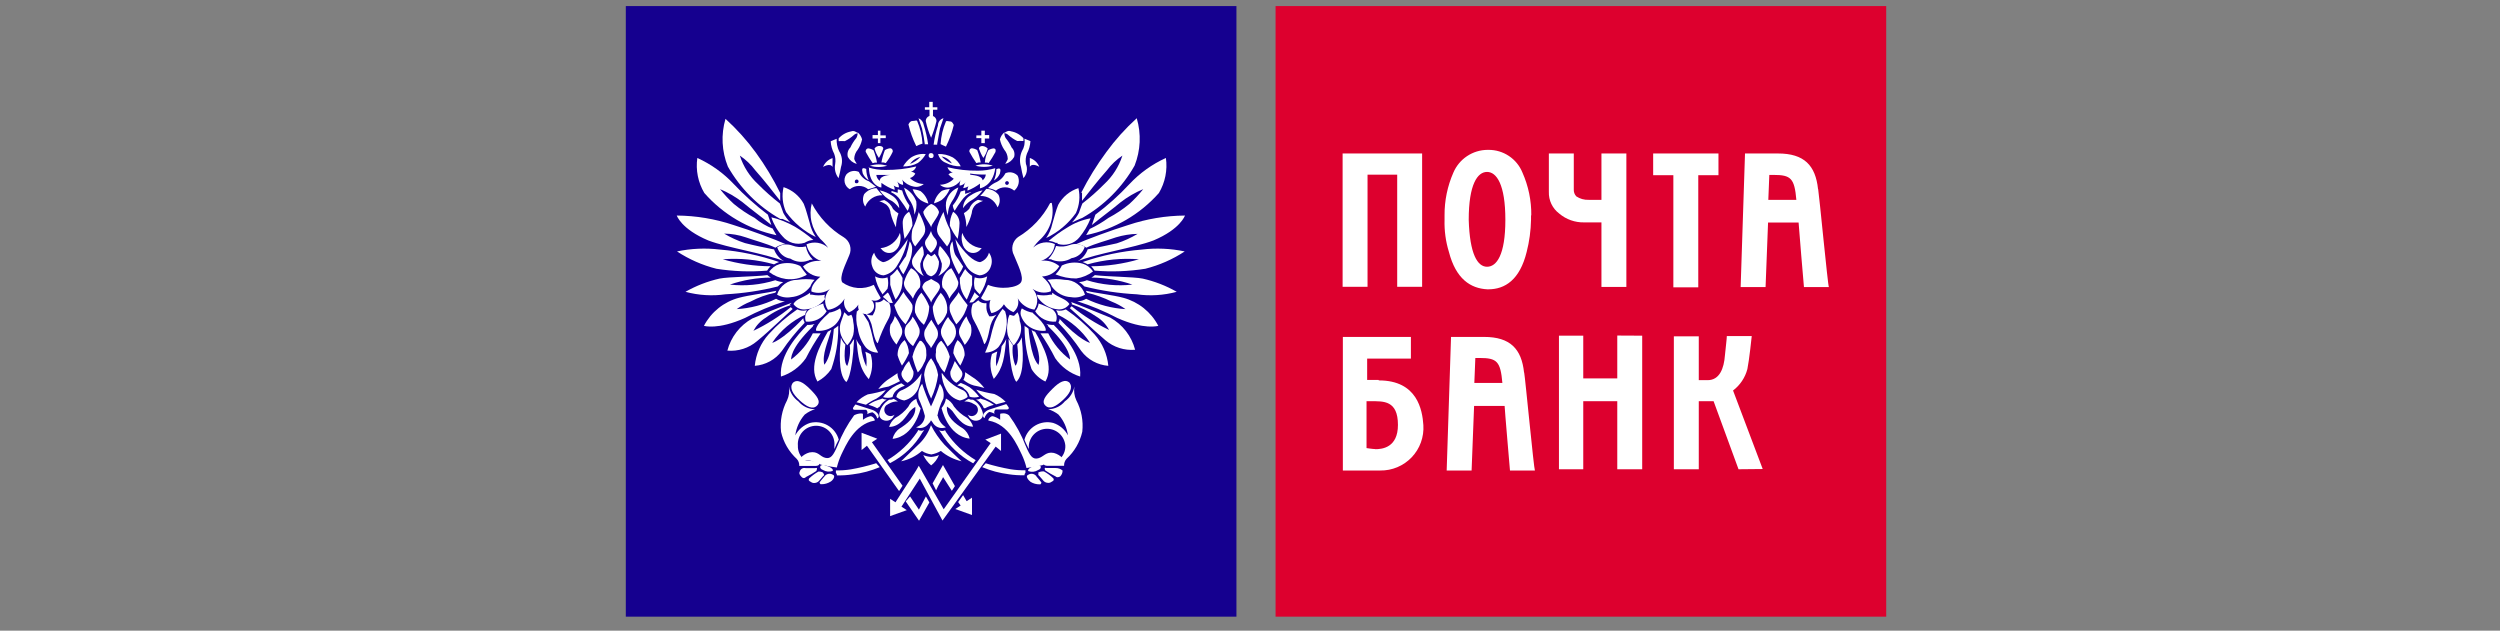 <?xml version="1.0" encoding="UTF-8"?> <svg xmlns="http://www.w3.org/2000/svg" width="329" height="83" viewBox="0 0 329 83" fill="none"><rect x="0" y="0" width="329" height="83" fill="#808080" stroke="none"/> <g clip-path="url(#clip0)"> <path d="M82.356 0.797H162.715V81.157H82.356V0.797Z" fill="#15008F"></path> <path d="M167.865 0.797H248.225V81.157H167.865V0.797Z" fill="#DD002E"></path> <path d="M106.824 26.758C107.796 28.611 109.26 30.16 111.055 31.235C111.439 31.476 111.722 31.849 111.852 32.283C111.981 32.718 111.949 33.184 111.76 33.597C111.301 34.761 110.399 36.45 110.842 37.156C111.438 37.584 112.139 37.841 112.871 37.899C113.602 37.956 114.335 37.813 114.991 37.483C115.264 38.08 115.571 38.66 115.909 39.222C115.757 39.394 115.553 39.511 115.328 39.555C115.102 39.599 114.869 39.569 114.663 39.468C114.872 39.651 115.002 39.908 115.024 40.186C115.046 40.463 114.959 40.737 114.782 40.951C114.604 41.165 114.35 41.301 114.073 41.331C113.797 41.36 113.52 41.28 113.302 41.108C113.148 40.99 113.035 40.827 112.976 40.643C112.917 40.458 112.917 40.26 112.974 40.075C112.675 40.54 112.24 40.901 111.727 41.108C111.454 40.902 111.251 40.616 111.148 40.29C111.045 39.963 111.047 39.613 111.153 39.288C110.926 39.688 110.61 40.031 110.229 40.29C109.848 40.549 109.412 40.717 108.956 40.78C108.676 40.364 108.548 39.866 108.593 39.367C108.638 38.868 108.853 38.4 109.202 38.041C108.861 38.296 108.46 38.459 108.039 38.517C107.617 38.574 107.188 38.523 106.791 38.369C106.791 38.369 106.545 37.582 107.955 36.417C107.492 36.401 107.039 36.268 106.641 36.03C106.242 35.792 105.91 35.457 105.676 35.056C106.008 34.78 106.393 34.574 106.808 34.453C107.223 34.332 107.658 34.297 108.087 34.351C107.592 34.196 107.15 33.91 106.806 33.523C106.462 33.136 106.23 32.662 106.135 32.154C106.603 31.942 107.123 31.873 107.631 31.955C108.138 32.036 108.61 32.265 108.988 32.613C108.689 32.187 108.342 31.796 107.955 31.448C107.394 30.814 106.999 30.051 106.804 29.227C106.61 28.403 106.622 27.543 106.84 26.725L106.824 26.758ZM113.269 45.552C113.016 45.289 112.821 44.976 112.695 44.634C112.941 46.913 113.023 48.406 114.335 49.898C114.819 48.873 114.907 47.705 114.581 46.618C114.354 46.492 114.118 46.383 113.876 46.29C114.043 46.927 114.088 47.589 114.007 48.242C113.636 47.398 113.399 46.502 113.302 45.585L113.269 45.552ZM111.235 45.339C110.983 45.076 110.787 44.763 110.661 44.421C110.53 45.782 110.202 49.226 111.367 50.276C111.367 50.276 112.154 49.702 112.4 44.634C112.154 44.88 112.072 45.208 111.826 45.421C111.943 46.347 111.831 47.288 111.498 48.16C111.498 48.16 110.924 47.865 111.252 45.339H111.235ZM108.48 47.996C109.513 46.831 109.727 43.306 109.727 43.306L110.186 42.977L110.317 42.846V43.174C110.315 45.012 110.005 46.836 109.398 48.57C108.931 49.254 108.307 49.816 107.578 50.21C106.414 48.258 107.824 45.602 108.939 43.65L109.398 43.404C108.939 45.044 108.152 46.684 108.48 48.012V47.996ZM105.741 41.911C105.724 42.076 105.771 42.24 105.872 42.371V42.502C104.774 43.644 103.775 44.879 102.888 46.192C102.468 46.752 101.933 47.215 101.319 47.552C100.705 47.888 100.027 48.09 99.329 48.144C99.477 46.601 100.115 45.147 101.149 43.994C102.277 42.76 103.543 41.66 104.921 40.714C105.285 40.883 105.694 40.929 106.086 40.846H106.217C106.064 40.998 105.976 41.203 105.971 41.419C104.222 42.222 102.725 43.487 101.641 45.077C101.428 45.241 103.002 44.782 105.659 41.928L105.741 41.911ZM103.921 40.108L104.052 39.976L104.183 39.845C103.265 40.173 100.034 41.485 99.001 41.911C98.197 42.358 97.491 42.964 96.927 43.691C96.364 44.418 95.953 45.252 95.721 46.143C96.421 46.203 97.127 46.123 97.797 45.91C98.467 45.696 99.088 45.351 99.624 44.896C101.444 43.404 103.527 41.337 104.314 40.665L104.069 40.419C102.558 41.649 100.906 42.695 99.148 43.535C99.533 42.822 100.099 42.222 100.789 41.797C101.778 41.063 102.888 40.508 104.069 40.157L103.921 40.108ZM102.035 38.517L102.166 38.271C101.133 38.517 98.476 38.845 97.246 39.189C96.264 39.451 95.347 39.914 94.554 40.55C93.761 41.185 93.108 41.978 92.638 42.879C92.638 42.879 94.458 43.453 98.033 41.846C99.719 40.959 101.481 40.224 103.298 39.648C102.887 39.648 102.484 39.535 102.133 39.32C100.512 40.11 98.751 40.573 96.951 40.681C97.509 40.279 98.115 39.949 98.755 39.697C99.787 39.15 100.891 38.752 102.035 38.517ZM102.035 36.877C102.363 37.017 102.712 37.1 103.068 37.123C102.804 37.276 102.566 37.47 102.363 37.697C100.106 38.264 97.799 38.61 95.475 38.73C93.716 38.978 91.925 38.867 90.21 38.402C91.608 37.604 93.117 37.018 94.688 36.663C95.934 36.417 99.378 36.417 100.985 36.204C101.128 36.327 101.282 36.437 101.444 36.532C99.608 36.544 97.786 36.854 96.049 37.451C98.062 37.68 100.102 37.485 102.035 36.877ZM101.822 34.81C102.049 34.684 102.284 34.575 102.527 34.482C100.009 33.612 97.392 33.061 94.737 32.842C92.856 32.614 90.95 32.697 89.095 33.088C90.684 34.132 92.435 34.902 94.278 35.368C96.485 35.719 98.726 35.801 100.952 35.614C101.08 35.403 101.234 35.21 101.412 35.04C99.28 35.028 97.16 34.718 95.114 34.121C97.376 33.946 99.652 34.168 101.838 34.778L101.822 34.81ZM101.838 32.744C102.069 33.443 102.555 34.028 103.199 34.384C100.674 33.351 95.852 32.645 93.212 31.645C89.653 30.153 89.062 28.365 89.062 28.365C91.6 28.385 94.118 28.805 96.525 29.611C98.804 30.317 102.166 31.563 103.412 32.137C102.921 32.138 102.443 32.3 102.051 32.596C100.805 32.022 99.394 31.678 98.148 31.235C97.229 30.922 96.266 30.755 95.294 30.743C96.157 31.261 97.076 31.679 98.033 31.989C99.312 32.318 100.559 32.563 101.854 32.826L101.838 32.744ZM101.723 30.169C101.854 30.415 102.051 30.743 102.182 30.956C98.501 30.174 95.17 28.225 92.687 25.397C91.865 24.01 91.541 22.384 91.769 20.788C93.581 21.61 95.213 22.78 96.574 24.232C97.951 25.694 99.449 27.038 101.051 28.25L101.51 29.611C100.264 28.578 98.656 27.414 97.738 26.627C96.824 25.918 95.82 25.334 94.753 24.888C95.306 25.587 95.915 26.24 96.574 26.84C97.423 27.542 98.341 28.157 99.312 28.677C100.041 29.29 100.867 29.778 101.756 30.12" fill="white"></path> <path d="M112.794 40.977L113.122 40.649C113.581 41.223 113.909 41.813 114.286 42.387C114.519 43.064 114.711 43.754 114.86 44.454C114.983 45.139 115.222 45.799 115.566 46.405C115.258 46.411 114.952 46.351 114.669 46.23C114.387 46.108 114.133 45.928 113.926 45.7C113.379 44.999 113.023 44.169 112.892 43.289C112.668 42.534 112.623 41.736 112.761 40.96L112.794 40.977ZM111.121 41.092L111.449 41.42L111.58 41.551H111.712L112.04 41.42C112.19 41.703 112.274 42.017 112.286 42.338C112.409 42.911 112.409 43.504 112.286 44.076C112.131 44.584 111.861 45.05 111.498 45.438C111.165 45.071 110.899 44.65 110.711 44.191C110.462 43.565 110.462 42.866 110.711 42.24C110.875 41.748 111.006 41.403 111.121 41.075V41.092ZM109.055 41.157C109.589 41.079 110.099 40.883 110.547 40.583C110.629 40.72 110.683 40.872 110.705 41.029C110.728 41.187 110.719 41.347 110.678 41.502C110.522 41.975 110.252 42.404 109.891 42.748C109.562 43.033 109.179 43.249 108.765 43.384C108.351 43.519 107.914 43.571 107.48 43.535C107.316 43.617 107.103 42.912 109.12 41.174L109.055 41.157ZM108.333 39.927C108.381 40.309 108.541 40.669 108.792 40.96C108.509 41.421 108.102 41.793 107.618 42.034C107.134 42.274 106.592 42.374 106.054 42.322C105.926 41.997 105.928 41.635 106.059 41.312C106.19 40.988 106.441 40.727 106.759 40.583C107.3 40.37 107.759 40.124 108.399 39.927" fill="white"></path> <path d="M108.595 38.779C108.022 38.903 107.429 38.903 106.856 38.779H106.61V38.517C105.692 39.222 104.79 39.304 104.413 40.009C104.596 40.266 104.845 40.467 105.134 40.591C105.423 40.715 105.741 40.758 106.053 40.715C106.545 40.673 107.023 40.531 107.458 40.297C107.892 40.063 108.274 39.742 108.578 39.353C108.53 39.266 108.504 39.167 108.504 39.066C108.504 38.966 108.53 38.867 108.578 38.779H108.595ZM106.627 37.746C106.742 37.399 106.939 37.084 107.201 36.828C106.446 36.704 105.676 36.704 104.921 36.828C104.327 36.823 103.747 37.011 103.269 37.362C102.79 37.714 102.438 38.211 102.264 38.779C102.812 39.105 103.458 39.221 104.085 39.107C104.577 39.069 105.057 38.928 105.492 38.694C105.927 38.459 106.308 38.137 106.61 37.746H106.627ZM106.151 36.106C105.896 35.816 105.661 35.509 105.446 35.188L105.315 35.007C104.463 34.593 103.488 34.505 102.576 34.761C102.013 34.931 101.529 35.297 101.215 35.795C101.858 36.282 102.614 36.598 103.412 36.713C104.36 36.837 105.322 36.647 106.151 36.172V36.106ZM106.397 34.302C106.528 34.171 106.725 34.171 106.971 34.171C106.494 33.699 106.174 33.092 106.053 32.433C105.447 32.575 104.812 32.529 104.232 32.301C103.911 32.184 103.566 32.145 103.227 32.188C102.887 32.231 102.563 32.354 102.281 32.547C102.4 32.935 102.627 33.281 102.935 33.545C103.242 33.809 103.618 33.98 104.019 34.04C104.366 34.262 104.761 34.401 105.171 34.443C105.581 34.486 105.995 34.432 106.381 34.286L106.397 34.302ZM105.872 31.957L106.118 31.826C106.402 31.676 106.716 31.592 107.037 31.58C106.284 30.933 105.477 30.352 104.626 29.841C103.653 29.277 102.604 28.857 101.51 28.595C101.819 29.535 102.328 30.397 103.002 31.121C103.343 31.525 103.796 31.82 104.303 31.969C104.811 32.118 105.351 32.114 105.856 31.957H105.872ZM107.348 31.17C106.969 30.621 106.702 30.002 106.561 29.349C106.315 28.562 106.102 27.611 105.774 26.824C105.202 25.778 104.251 24.992 103.117 24.626C102.864 25.726 102.979 26.878 103.445 27.906C104.458 29.302 105.799 30.428 107.348 31.186V31.17ZM116.303 39.386C116.507 39.582 116.746 39.738 117.008 39.845C117.161 40.196 117.229 40.578 117.206 40.96C117.183 41.342 117.07 41.713 116.877 42.043C116.32 43.033 115.864 44.077 115.516 45.159C115.516 45.159 115.188 45.159 114.81 43.207C114.695 42.483 114.377 41.806 113.892 41.256C114.105 41.391 114.346 41.475 114.597 41.502H114.843L114.974 41.256C115.178 40.904 115.264 40.496 115.22 40.091V39.763C115.418 39.804 115.623 39.791 115.814 39.725C116.004 39.658 116.173 39.541 116.303 39.386Z" fill="white"></path> <path d="M102.675 25.397V26.43C101.756 25.266 100.608 23.773 99.395 22.412C98.829 21.658 98.142 21.004 97.361 20.477C97.825 21.922 98.656 23.221 99.772 24.249C100.664 25.155 101.618 25.999 102.625 26.774L102.757 27.102C102.888 27.43 103.003 27.808 103.085 28.021C103.332 28.476 103.641 28.896 104.003 29.267C103.675 29.136 103.298 28.939 102.97 28.808H102.675C99.798 27.177 97.418 24.797 95.787 21.92C94.978 19.921 94.868 17.708 95.475 15.639C96.964 16.99 98.311 18.49 99.493 20.116C100.703 21.782 101.767 23.549 102.675 25.397ZM143.183 34.81C142.956 34.684 142.72 34.575 142.477 34.483C144.995 33.612 147.612 33.061 150.267 32.843C152.149 32.614 154.055 32.697 155.909 33.089C154.321 34.132 152.569 34.903 150.727 35.368C148.52 35.719 146.279 35.801 144.052 35.614C143.925 35.403 143.77 35.21 143.593 35.04C145.724 35.028 147.844 34.719 149.89 34.122C147.628 33.946 145.352 34.168 143.166 34.778L143.183 34.81ZM143.166 32.744C142.936 33.443 142.449 34.029 141.805 34.384C144.331 33.351 149.152 32.646 151.793 31.645C155.351 30.153 155.942 28.365 155.942 28.365C153.404 28.385 150.886 28.806 148.48 29.612C146.2 30.317 142.838 31.563 141.592 32.137C142.083 32.138 142.561 32.3 142.953 32.596C144.199 32.023 145.61 31.678 146.856 31.235C147.782 30.953 148.742 30.798 149.71 30.776C148.847 31.294 147.928 31.712 146.971 32.023C145.692 32.318 144.445 32.564 143.15 32.81L143.166 32.744ZM143.396 30.153C143.265 30.399 143.068 30.727 142.937 30.94C146.646 30.179 150.007 28.234 152.514 25.397C153.336 24.01 153.66 22.384 153.433 20.788C151.621 21.61 149.988 22.78 148.627 24.233C147.26 25.705 145.761 27.049 144.15 28.25L143.691 29.612C144.937 28.578 146.545 27.414 147.463 26.627C148.377 25.918 149.381 25.334 150.448 24.889C149.895 25.587 149.286 26.24 148.627 26.84C147.773 27.543 146.85 28.158 145.872 28.677C145.105 29.234 144.287 29.717 143.429 30.12L143.396 30.153ZM142.395 25.397V26.43C143.314 25.266 144.462 23.773 145.675 22.412C146.241 21.658 146.928 21.004 147.709 20.477C147.245 21.922 146.414 23.221 145.298 24.249C144.406 25.155 143.453 25.999 142.445 26.774L142.313 27.102C142.182 27.43 142.067 27.808 141.985 28.021C141.738 28.476 141.429 28.896 141.067 29.267C141.395 29.136 141.772 28.939 142.1 28.808L142.428 28.677C145.305 27.046 147.685 24.665 149.316 21.789C150.103 19.801 150.202 17.607 149.595 15.557C148.106 16.908 146.759 18.408 145.577 20.034C144.34 21.712 143.242 23.489 142.297 25.348L142.395 25.397ZM106.217 42.797C105.053 43.962 102.527 46.7 102.773 49.554C104.103 49.135 105.256 48.287 106.053 47.143C106.628 46.007 107.28 44.911 108.005 43.863H106.971C106.305 45.22 105.327 46.4 104.118 47.307C104.118 47.307 103.872 45.946 106.971 42.961C106.971 42.83 107.103 42.715 107.217 42.633C106.883 42.735 106.534 42.78 106.184 42.764L106.217 42.797ZM138.197 26.725C137.225 28.578 135.761 30.128 133.966 31.203C133.605 31.471 133.353 31.862 133.256 32.302C133.16 32.742 133.226 33.202 133.441 33.597C133.9 34.761 134.802 36.45 134.359 37.156C133.917 37.861 131.703 38.189 130.013 37.484C129.74 38.08 129.433 38.66 129.095 39.222C129.247 39.394 129.452 39.511 129.677 39.555C129.902 39.599 130.135 39.569 130.341 39.468C130.24 39.751 130.199 40.052 130.221 40.351C130.244 40.651 130.329 40.942 130.473 41.206C130.813 41.14 131.135 41.002 131.418 40.801C131.701 40.6 131.938 40.341 132.113 40.042C132.411 40.507 132.847 40.868 133.359 41.075C133.633 40.87 133.835 40.584 133.938 40.257C134.041 39.931 134.039 39.58 133.933 39.255C134.16 39.656 134.477 39.999 134.858 40.257C135.239 40.516 135.674 40.684 136.131 40.747C136.41 40.332 136.538 39.833 136.494 39.334C136.449 38.836 136.234 38.367 135.885 38.008C136.226 38.263 136.626 38.427 137.048 38.484C137.469 38.542 137.899 38.491 138.295 38.337C138.295 38.337 138.541 37.549 137.131 36.385C137.595 36.368 138.047 36.235 138.446 35.997C138.844 35.759 139.176 35.424 139.411 35.024C139.079 34.747 138.693 34.542 138.279 34.42C137.864 34.299 137.429 34.264 137 34.319C137.489 34.178 137.925 33.894 138.25 33.501C138.575 33.109 138.774 32.628 138.82 32.121C138.352 31.91 137.832 31.841 137.325 31.922C136.817 32.004 136.345 32.233 135.967 32.58C136.266 32.154 136.613 31.764 137 31.416C137.614 30.811 138.065 30.061 138.311 29.235C138.558 28.409 138.592 27.535 138.41 26.692L138.197 26.725ZM131.85 45.52C132.085 45.243 132.279 44.934 132.424 44.601C132.178 46.881 132.096 48.373 130.784 49.866C130.3 48.84 130.212 47.672 130.538 46.586C130.765 46.46 131.001 46.35 131.243 46.258C131.076 46.894 131.031 47.556 131.112 48.209C131.483 47.365 131.721 46.469 131.817 45.553L131.85 45.52ZM133.884 45.306C134.137 45.043 134.332 44.73 134.458 44.388C134.589 45.749 134.917 49.193 133.753 50.243C133.753 50.243 132.965 49.669 132.719 44.601C132.965 44.847 133.047 45.175 133.293 45.389C133.176 46.314 133.289 47.255 133.621 48.127C133.621 48.127 134.195 47.832 133.867 45.306H133.884ZM136.606 47.963C135.573 46.799 135.36 43.273 135.36 43.273C135.233 43.131 135.076 43.019 134.901 42.945L134.835 42.846V43.175C134.837 45.012 135.147 46.836 135.753 48.57C136.189 49.281 136.821 49.851 137.574 50.21C138.738 48.258 137.328 45.602 136.213 43.65C136.037 43.619 135.876 43.533 135.753 43.404C136.213 45.044 137.033 46.684 136.672 48.013L136.606 47.963ZM139.443 41.912C139.461 42.076 139.414 42.24 139.312 42.371V42.502C140.411 43.645 141.41 44.879 142.297 46.192C142.717 46.752 143.252 47.215 143.866 47.552C144.48 47.889 145.158 48.09 145.856 48.144C145.708 46.602 145.07 45.148 144.035 43.995C142.908 42.761 141.642 41.66 140.263 40.715C139.9 40.883 139.491 40.929 139.099 40.846H138.968C139.121 40.998 139.209 41.204 139.214 41.42C140.921 42.239 142.376 43.502 143.429 45.077C143.642 45.241 142.018 44.782 139.411 41.928L139.443 41.912ZM141.051 40.108V39.862L140.919 39.73C141.838 40.059 145.069 41.37 146.102 41.797C146.906 42.244 147.612 42.849 148.175 43.576C148.739 44.304 149.15 45.138 149.382 46.028C148.681 46.088 147.976 46.009 147.306 45.795C146.636 45.581 146.015 45.237 145.479 44.782C143.74 43.289 141.575 41.223 140.788 40.55L141.034 40.304C142.545 41.534 144.197 42.58 145.954 43.42C145.57 42.707 145.004 42.107 144.314 41.682C143.303 40.985 142.199 40.433 141.034 40.042L141.051 40.108ZM143.035 38.517C143.035 38.386 142.904 38.386 142.904 38.271C143.937 38.517 146.594 38.845 147.824 39.189C148.806 39.451 149.723 39.915 150.516 40.55C151.309 41.185 151.962 41.978 152.432 42.879C152.432 42.879 150.612 43.453 147.037 41.846C145.35 40.959 143.589 40.224 141.772 39.648C142.183 39.648 142.586 39.535 142.937 39.321C144.558 40.11 146.319 40.573 148.119 40.682C147.561 40.279 146.955 39.949 146.315 39.698C145.27 39.181 144.17 38.785 143.035 38.517ZM143.035 36.877C142.707 37.017 142.358 37.1 142.002 37.123C142.266 37.276 142.504 37.47 142.707 37.697C144.964 38.264 147.271 38.61 149.595 38.73C151.354 38.978 153.145 38.867 154.859 38.402C153.462 37.604 151.953 37.018 150.382 36.664C149.136 36.418 145.692 36.418 144.085 36.205C143.942 36.327 143.788 36.437 143.625 36.532C145.462 36.544 147.284 36.854 149.021 37.451C147.007 37.677 144.969 37.481 143.035 36.877Z" fill="white"></path> <path d="M132.276 40.977L131.948 40.649C131.529 41.18 131.181 41.765 130.915 42.387C130.682 43.064 130.491 43.754 130.341 44.453C130.161 45.123 129.925 45.776 129.636 46.405C129.958 46.408 130.277 46.347 130.575 46.226C130.874 46.105 131.145 45.926 131.374 45.7C131.921 44.999 132.277 44.168 132.407 43.289C132.561 42.514 132.516 41.713 132.276 40.96V40.977ZM133.916 41.092L133.588 41.419L133.457 41.551H133.326L132.866 41.419C132.716 41.703 132.632 42.017 132.62 42.338C132.497 42.911 132.497 43.503 132.62 44.076C132.775 44.584 133.045 45.05 133.408 45.438C133.741 45.071 134.007 44.649 134.195 44.191C134.444 43.564 134.444 42.866 134.195 42.239C134.197 41.833 134.095 41.432 133.9 41.075L133.916 41.092ZM135.966 41.157C135.432 41.079 134.922 40.883 134.474 40.583C134.392 40.72 134.338 40.871 134.315 41.029C134.293 41.187 134.302 41.347 134.342 41.502C134.498 41.975 134.769 42.404 135.13 42.748C135.459 43.033 135.842 43.249 136.256 43.384C136.67 43.519 137.106 43.571 137.54 43.535C137.672 43.617 137.918 42.912 135.9 41.173L135.966 41.157ZM136.688 39.927C136.64 40.309 136.48 40.669 136.228 40.96C136.512 41.421 136.919 41.793 137.403 42.033C137.887 42.274 138.429 42.374 138.967 42.322C139.095 41.997 139.093 41.635 138.962 41.311C138.831 40.988 138.58 40.727 138.262 40.583C137.721 40.37 137.262 40.124 136.622 39.927H136.688ZM136.474 38.779C137.047 38.903 137.64 38.903 138.213 38.779H138.459V38.517C139.377 39.222 140.279 39.304 140.738 40.009C140.574 40.248 140.35 40.439 140.087 40.563C139.825 40.687 139.535 40.739 139.246 40.714C138.754 40.673 138.276 40.531 137.841 40.297C137.407 40.062 137.025 39.741 136.72 39.353C136.566 39.202 136.478 38.995 136.474 38.779ZM138.426 37.746C138.311 37.398 138.114 37.084 137.852 36.828C138.607 36.703 139.377 36.703 140.132 36.828C140.726 36.823 141.305 37.01 141.784 37.362C142.263 37.714 142.615 38.211 142.788 38.779C142.241 39.104 141.595 39.221 140.968 39.107C140.471 39.086 139.986 38.953 139.548 38.717C139.111 38.481 138.733 38.149 138.442 37.746H138.426ZM138.902 36.106C139.182 35.837 139.42 35.528 139.607 35.188L139.738 34.941C140.59 34.527 141.565 34.44 142.477 34.696C143.04 34.865 143.523 35.232 143.838 35.729C143.195 36.216 142.439 36.532 141.64 36.647C140.7 36.652 139.769 36.468 138.902 36.106ZM138.524 34.236C138.393 34.105 138.196 34.105 137.95 34.105C138.422 33.611 138.775 33.017 138.984 32.367C139.59 32.509 140.225 32.463 140.804 32.236C141.125 32.118 141.47 32.079 141.81 32.122C142.149 32.165 142.473 32.288 142.756 32.481C142.636 32.869 142.41 33.215 142.102 33.479C141.794 33.743 141.418 33.914 141.017 33.974C140.647 34.201 140.231 34.341 139.799 34.383C139.367 34.426 138.931 34.37 138.524 34.22V34.236ZM139.164 31.957H138.918C138.634 31.807 138.32 31.723 138 31.711C138.753 31.064 139.559 30.482 140.41 29.972C141.357 29.356 142.416 28.933 143.526 28.726C143.17 29.643 142.665 30.496 142.034 31.252C141.696 31.66 141.244 31.957 140.735 32.106C140.227 32.255 139.685 32.249 139.18 32.088L139.164 31.957ZM137.688 31.301C138.067 30.751 138.335 30.133 138.475 29.48C138.721 28.693 138.934 27.742 139.262 26.955C139.834 25.909 140.785 25.123 141.919 24.757C142.172 25.857 142.057 27.009 141.591 28.037C140.588 29.443 139.245 30.571 137.688 31.317V31.301ZM128.734 39.517C128.529 39.713 128.29 39.869 128.028 39.976C127.876 40.327 127.808 40.709 127.83 41.091C127.853 41.473 127.966 41.844 128.16 42.174C128.717 43.164 129.173 44.208 129.521 45.29C129.521 45.29 129.849 45.29 130.226 43.338C130.341 42.614 130.659 41.937 131.144 41.387C130.931 41.522 130.69 41.606 130.439 41.633H130.193L130.062 41.387C129.859 41.034 129.773 40.627 129.816 40.222V39.894C129.618 39.929 129.415 39.912 129.226 39.846C129.037 39.78 128.867 39.667 128.734 39.517Z" fill="white"></path> <path d="M138.705 42.797C139.87 43.962 142.395 46.7 142.149 49.554C140.82 49.135 139.666 48.287 138.869 47.143C138.294 46.007 137.642 44.911 136.918 43.863H137.951C138.617 45.22 139.595 46.4 140.804 47.307C140.804 47.307 141.05 45.946 137.951 42.961C137.951 42.83 137.82 42.715 137.705 42.633C138.039 42.735 138.389 42.78 138.738 42.764L138.705 42.797ZM114.482 21.822C115.222 21.573 116.023 21.573 116.762 21.822C116.016 22.029 115.228 22.029 114.482 21.822ZM122.863 20.477C122.863 20.723 122.732 20.805 122.535 20.805C122.491 20.807 122.447 20.8 122.407 20.785C122.366 20.769 122.329 20.745 122.298 20.714C122.267 20.683 122.243 20.646 122.227 20.605C122.211 20.564 122.205 20.52 122.207 20.477C122.207 20.231 122.338 20.149 122.535 20.149C122.578 20.147 122.622 20.153 122.663 20.169C122.704 20.185 122.741 20.209 122.772 20.24C122.803 20.271 122.827 20.308 122.843 20.349C122.858 20.39 122.865 20.433 122.863 20.477ZM120.583 19.23C120.13 18.322 119.783 17.365 119.55 16.377C119.681 16.131 119.796 15.918 120.124 15.918C120.452 15.918 120.583 15.787 120.698 15.918C121.102 16.865 121.341 17.875 121.403 18.902C121.115 18.986 120.835 19.096 120.567 19.23H120.583ZM121.682 18.985H122.141C122.023 18.128 121.831 17.283 121.567 16.459C121.537 16.263 121.459 16.077 121.338 15.92C121.218 15.762 121.06 15.637 120.878 15.557C121.01 16.016 121.206 16.475 121.338 16.918C121.501 17.616 121.627 18.322 121.715 19.034L121.682 18.985ZM120.796 21.445C120.198 21.766 119.524 21.925 118.845 21.904C119.107 21.45 119.459 21.054 119.878 20.739C120.454 20.361 121.145 20.198 121.83 20.28C121.574 20.739 121.222 21.136 120.796 21.445ZM119.763 21.576C120.279 21.373 120.744 21.06 121.124 20.657C120.567 20.771 120.077 21.101 119.763 21.576Z" fill="white"></path> <path d="M114.286 22.035C115.022 22.271 115.793 22.382 116.566 22.363C117.919 22.374 119.268 22.22 120.584 21.904C120.531 22.069 120.44 22.219 120.317 22.342C120.194 22.465 120.044 22.556 119.878 22.609C120.094 22.613 120.3 22.702 120.452 22.855C120.381 22.994 120.281 23.117 120.16 23.216C120.039 23.314 119.898 23.387 119.747 23.429C120.233 23.911 120.883 24.192 121.568 24.216C121.385 24.378 121.165 24.492 120.928 24.55C120.691 24.607 120.443 24.605 120.206 24.544C119.616 24.424 119.087 24.099 118.714 23.626C118.818 23.845 118.863 24.088 118.845 24.331C118.69 24.31 118.541 24.259 118.406 24.18C118.27 24.101 118.152 23.996 118.058 23.872C118.206 24.109 118.29 24.38 118.304 24.659C118.049 24.654 117.802 24.568 117.599 24.413C117.7 24.586 117.746 24.787 117.73 24.987C117.11 24.764 116.525 24.454 115.992 24.068V24.642C116.123 24.774 114.352 24.511 114.352 21.986L114.286 22.035ZM117.336 23.019H115.319C115.34 23.174 115.391 23.323 115.47 23.459C115.549 23.594 115.654 23.712 115.778 23.806C115.778 23.019 117.271 23.019 117.271 23.019H117.336ZM113.991 22.232C114 22.746 114.112 23.253 114.319 23.724C113.969 23.505 113.695 23.184 113.532 22.806C113.4 22.232 113.4 21.969 113.991 22.232ZM114.368 23.872L115.286 24.577C114.948 24.705 114.603 24.814 114.253 24.905C113.915 24.623 113.488 24.469 113.048 24.469C112.607 24.469 112.181 24.623 111.842 24.905C111.674 24.816 111.527 24.693 111.411 24.542C111.294 24.392 111.212 24.219 111.168 24.034C111.125 23.849 111.121 23.656 111.158 23.47C111.196 23.284 111.272 23.107 111.383 22.953C111.586 22.731 111.854 22.579 112.149 22.52C112.444 22.461 112.751 22.498 113.023 22.625C113.15 22.917 113.336 23.179 113.571 23.393C113.805 23.608 114.083 23.771 114.384 23.872H114.368ZM112.744 24.118C112.793 24.118 112.841 24.103 112.881 24.076C112.922 24.049 112.953 24.011 112.972 23.966C112.99 23.921 112.995 23.871 112.986 23.823C112.976 23.776 112.953 23.732 112.918 23.698C112.884 23.663 112.84 23.64 112.792 23.63C112.745 23.621 112.695 23.626 112.65 23.644C112.605 23.663 112.567 23.695 112.54 23.735C112.513 23.775 112.498 23.823 112.498 23.872C112.498 24.003 112.498 24.118 112.744 24.118ZM115.352 24.774C115.595 25.096 115.858 25.402 116.139 25.692C115.652 25.675 115.171 25.809 114.762 26.076C114.354 26.344 114.039 26.731 113.86 27.184C113.695 26.947 113.597 26.67 113.573 26.382C113.55 26.094 113.604 25.805 113.728 25.544C113.932 25.306 114.183 25.113 114.465 24.977C114.748 24.842 115.055 24.767 115.368 24.757L115.352 24.774ZM117.353 25.134L118.14 25.38V24.921C118.386 24.921 118.468 25.052 118.714 25.052C118.914 25.767 119.241 26.439 119.682 27.037C119.655 27.288 119.571 27.529 119.436 27.742C119.158 27.27 118.851 26.815 118.517 26.381C118.221 25.902 117.787 25.524 117.271 25.298L117.353 25.134ZM115.778 25.052C116.366 25.177 116.923 25.417 117.418 25.758C117.697 25.932 117.927 26.173 118.088 26.46C118.249 26.747 118.334 27.069 118.337 27.398C118.086 27.041 117.775 26.73 117.418 26.479C116.749 26.174 116.181 25.685 115.778 25.069V25.052ZM115.778 19.214C116.024 19.214 116.238 19.345 116.238 19.542C116.098 19.979 115.905 20.398 115.664 20.788C115.399 20.411 115.204 19.989 115.09 19.542C115.165 19.427 115.271 19.335 115.395 19.278C115.52 19.22 115.658 19.198 115.795 19.214H115.778ZM115.418 21.412C115.321 20.851 115.167 20.301 114.958 19.772C114.745 19.636 114.504 19.552 114.253 19.526C114.169 19.533 114.09 19.57 114.03 19.63C113.969 19.69 113.933 19.769 113.925 19.854V19.985C114.201 20.5 114.508 20.999 114.844 21.477C115.026 21.404 115.222 21.376 115.418 21.395V21.412ZM115.992 21.395C116.088 20.834 116.242 20.285 116.451 19.755C116.664 19.62 116.905 19.536 117.156 19.509C117.24 19.517 117.32 19.553 117.38 19.613C117.44 19.674 117.477 19.753 117.484 19.837V19.968C117.237 20.5 116.929 21.001 116.566 21.461C116.384 21.385 116.187 21.357 115.992 21.379V21.395ZM116.566 17.82H115.86V17.197H115.532V17.771H114.827V18.23H115.532V18.837H115.86V18.181H116.566V17.82ZM109.563 21.92V20.805C109.283 20.897 109.027 21.049 108.812 21.25C108.596 21.451 108.427 21.696 108.316 21.969C108.316 21.969 109.235 21.395 109.563 21.969V21.92ZM110.35 23.462C110.481 23.002 110.596 22.428 110.678 21.969C110.794 21.628 110.832 21.266 110.79 20.908C110.747 20.55 110.625 20.207 110.432 19.903C110.189 19.392 110.076 18.828 110.104 18.263L109.317 18.591C109.352 19.164 109.509 19.723 109.776 20.231C109.941 20.665 109.986 21.135 109.907 21.592C109.844 21.918 109.852 22.254 109.931 22.577C110.011 22.9 110.159 23.202 110.366 23.462H110.35ZM110.366 18.542V18.214C110.794 17.732 111.372 17.409 112.006 17.295C112.334 17.164 112.58 17.295 112.925 17.541C112.709 17.546 112.503 17.634 112.351 17.787C112 18.101 111.608 18.366 111.186 18.574C110.924 18.555 110.661 18.555 110.399 18.574" fill="white"></path> <path d="M112.875 17.426C113.156 17.667 113.356 17.988 113.449 18.345C113.347 18.831 113.152 19.293 112.875 19.706C112.596 20.032 112.435 20.442 112.416 20.87C112.416 21.116 112.662 21.329 112.744 21.576C112.499 21.506 112.27 21.39 112.07 21.232C111.871 21.075 111.704 20.879 111.58 20.657C111.517 20.439 111.515 20.208 111.573 19.989C111.63 19.77 111.746 19.57 111.908 19.411C112.111 18.961 112.376 18.541 112.695 18.164C112.825 17.935 112.882 17.672 112.859 17.41L112.875 17.426ZM118.96 24.659C119.154 25.356 119.465 26.016 119.878 26.61C120.164 27.111 120.322 27.674 120.337 28.25C120.576 27.704 120.661 27.103 120.583 26.512C120.292 25.716 119.705 25.064 118.943 24.692L118.96 24.659ZM120.108 24.905C120.464 24.928 120.813 25.011 121.141 25.151C121.669 25.557 122.036 26.139 122.174 26.791C121.809 26.688 121.461 26.534 121.141 26.331C120.675 25.963 120.318 25.476 120.108 24.921V24.905ZM116.418 26.331C116.172 26.331 115.959 26.463 115.713 26.463C116.035 26.582 116.343 26.736 116.631 26.922C116.801 27.067 116.939 27.245 117.038 27.445C117.137 27.645 117.194 27.863 117.205 28.086C117.364 28.72 117.601 29.331 117.91 29.907C117.919 29.286 118.03 28.671 118.238 28.086C117.974 27.933 117.737 27.739 117.533 27.512C117.311 27.005 116.915 26.592 116.418 26.348V26.331ZM119.698 27.988C119.957 28.518 120.086 29.103 120.075 29.694C119.809 30.316 119.461 30.9 119.042 31.432C118.899 30.752 118.817 30.06 118.796 29.366C118.784 29.064 118.856 28.765 119.004 28.502C119.152 28.238 119.369 28.021 119.632 27.873L119.698 27.988ZM120.879 27.873C121.233 28.489 121.513 29.144 121.715 29.825C121.772 30.037 121.779 30.261 121.736 30.477C121.694 30.692 121.602 30.896 121.469 31.071C121.141 31.53 120.764 31.989 120.436 32.432C120.217 32.163 120.06 31.85 119.977 31.514C119.948 31.058 119.981 30.6 120.075 30.153C120.434 29.425 120.714 28.66 120.911 27.873H120.879ZM121.371 32.35C120.928 32.803 120.537 33.303 120.206 33.843C120.084 34.028 120.019 34.244 120.019 34.466C120.019 34.688 120.084 34.904 120.206 35.089C120.567 35.596 121.031 36.02 121.567 36.336C121.244 35.852 121.083 35.277 121.108 34.696C121.232 34.297 121.386 33.907 121.567 33.531C121.588 33.121 121.515 32.712 121.354 32.334L121.371 32.35ZM119.714 31.76C119.937 32.057 120.053 32.422 120.042 32.793C120.02 33.256 119.937 33.713 119.796 34.154C119.549 34.831 119.242 35.484 118.878 36.106C118.64 35.789 118.447 35.442 118.304 35.073C118.632 34.614 118.878 34.154 119.222 33.712C119.435 33.074 119.599 32.422 119.714 31.76ZM119.468 31.432C119.233 32.655 118.772 33.823 118.107 34.876C117.921 35.221 117.661 35.522 117.347 35.757C117.032 35.992 116.671 36.156 116.287 36.237C115.948 36.221 115.623 36.1 115.355 35.892C115.088 35.684 114.892 35.397 114.794 35.073C114.678 34.773 114.64 34.449 114.683 34.131C114.726 33.812 114.849 33.51 115.04 33.252C115.112 33.542 115.257 33.808 115.461 34.027C115.665 34.245 115.921 34.407 116.205 34.499C117.074 34.417 118.238 33.383 119.485 31.432" fill="white"></path> <path d="M118.434 30.645C118.548 31.075 118.548 31.527 118.434 31.957C118.39 32.195 118.298 32.421 118.162 32.621C118.027 32.822 117.851 32.992 117.647 33.121C117.381 33.276 117.067 33.328 116.765 33.268C116.463 33.207 116.193 33.039 116.007 32.793L115.876 32.662C116.45 32.604 116.996 32.383 117.449 32.026C117.902 31.669 118.244 31.19 118.434 30.645ZM121.255 38.517C121.693 39.066 122.042 39.68 122.288 40.337C122.266 41.189 122.023 42.019 121.583 42.748C121.059 42.312 120.658 41.747 120.419 41.108C120.358 40.641 120.401 40.167 120.546 39.719C120.69 39.271 120.933 38.86 121.255 38.517ZM120.14 39.304C120.339 38.749 120.652 38.24 121.058 37.812C121.179 37.321 121.129 36.804 120.918 36.345C120.706 35.886 120.345 35.513 119.894 35.286C119.475 35.829 119.163 36.447 118.976 37.107C118.844 38.058 119.763 38.517 120.14 39.304ZM118.073 35.401C117.822 35.758 117.512 36.068 117.155 36.319V37.484C117.335 38.153 117.571 38.806 117.86 39.435C118.218 38.994 118.485 38.487 118.647 37.943C118.742 37.496 118.786 37.039 118.779 36.582C118.575 36.176 118.339 35.786 118.073 35.417V35.401ZM116.122 38.697C115.633 38.001 115.303 37.206 115.154 36.369C115.402 36.508 115.677 36.591 115.96 36.614C116.243 36.636 116.528 36.597 116.794 36.5C116.919 36.989 116.919 37.502 116.794 37.992C116.579 38.272 116.343 38.535 116.089 38.779L116.122 38.697ZM116.22 39.025L116.794 38.517C116.925 38.386 117.368 39.55 117.499 39.878C117.253 39.878 117.04 39.878 116.926 39.747C116.712 39.506 116.476 39.286 116.22 39.091V39.025ZM118.844 38.517C118.496 39.091 118.106 39.639 117.68 40.157C117.804 40.556 117.957 40.945 118.139 41.321C118.416 41.822 118.764 42.281 119.172 42.683C119.452 42.254 119.689 41.798 119.877 41.321C120.068 40.965 120.137 40.556 120.074 40.157C119.828 39.583 119.156 38.993 118.91 38.419L118.844 38.517ZM120.074 41.633C120.455 42.135 120.764 42.687 120.993 43.273C121.073 43.622 121.026 43.988 120.862 44.306C120.73 44.552 120.402 45.093 120.156 45.553C119.694 45.202 119.336 44.731 119.123 44.191C119.053 43.967 119.028 43.731 119.051 43.498C119.073 43.264 119.142 43.037 119.254 42.83C119.5 42.502 119.96 42.174 120.091 41.666L120.074 41.633ZM117.762 41.584C118.085 42 118.35 42.458 118.549 42.945C118.67 43.151 118.734 43.386 118.734 43.626C118.734 43.865 118.67 44.1 118.549 44.306C118.303 44.765 118.09 45.093 117.975 45.339C117.642 44.973 117.376 44.551 117.188 44.093C117.065 43.648 117.065 43.177 117.188 42.732C117.46 42.389 117.656 41.992 117.762 41.567V41.584ZM121.042 44.847C120.573 45.47 120.243 46.186 120.074 46.947C120.254 47.653 120.489 48.344 120.78 49.013C121.112 48.677 121.379 48.282 121.567 47.849C121.851 47.407 121.967 46.877 121.895 46.356C121.909 46.074 121.857 45.791 121.743 45.532C121.629 45.273 121.456 45.044 121.239 44.864L121.042 44.847ZM119.041 44.733C119.394 45.246 119.593 45.849 119.615 46.471C119.369 47.049 119.062 47.599 118.697 48.111C118.454 47.681 118.261 47.224 118.123 46.75C118.112 46.371 118.19 45.994 118.349 45.65C118.509 45.306 118.745 45.003 119.041 44.765V44.733ZM130.652 21.805C129.913 21.557 129.112 21.557 128.373 21.805C129.118 22.013 129.907 22.013 130.652 21.805ZM122.534 18.132C122.825 17.418 123.061 16.684 123.24 15.934C123.24 15.747 123.165 15.568 123.033 15.436C122.901 15.303 122.721 15.229 122.534 15.229C122.347 15.229 122.168 15.303 122.036 15.436C121.903 15.568 121.829 15.747 121.829 15.934C121.989 16.689 122.225 17.425 122.534 18.132ZM124.486 19.296C124.94 18.388 125.286 17.43 125.519 16.443C125.388 16.197 125.273 15.983 125.06 15.983C124.847 15.983 124.601 15.852 124.486 15.983C124.081 16.931 123.843 17.94 123.781 18.968C123.912 19.05 124.24 19.181 124.486 19.296ZM123.354 19.034H122.862C122.981 18.177 123.173 17.332 123.436 16.508C123.436 16.293 123.506 16.082 123.636 15.911C123.767 15.739 123.95 15.614 124.158 15.557C124.027 16.016 123.83 16.475 123.699 16.918C123.567 17.623 123.453 18.329 123.322 18.985L123.354 19.034ZM123.453 20.264C124.132 20.243 124.805 20.401 125.404 20.723C125.851 21.007 126.209 21.41 126.437 21.887C125.758 21.908 125.085 21.75 124.486 21.428C124.231 21.335 124.003 21.18 123.822 20.976C123.642 20.773 123.515 20.528 123.453 20.264ZM123.912 20.592C124.292 20.995 124.757 21.308 125.273 21.51C125.126 21.267 124.929 21.059 124.694 20.901C124.459 20.742 124.192 20.637 123.912 20.592ZM128.963 24.741V24.167C128.462 24.547 127.91 24.857 127.323 25.085C127.307 24.885 127.353 24.685 127.454 24.511C127.241 24.646 127 24.731 126.749 24.757C126.88 24.511 126.88 24.183 127.077 23.97C126.986 24.098 126.868 24.205 126.733 24.284C126.597 24.363 126.446 24.413 126.29 24.429C126.272 24.187 126.317 23.944 126.421 23.724C126.1 24.191 125.613 24.519 125.06 24.643C124.823 24.703 124.576 24.705 124.338 24.648C124.101 24.591 123.881 24.477 123.699 24.315C124.385 24.299 125.038 24.017 125.519 23.527C125.255 23.374 125.017 23.18 124.814 22.953C124.966 22.8 125.172 22.712 125.388 22.707C125.222 22.655 125.072 22.564 124.949 22.441C124.827 22.318 124.735 22.168 124.683 22.002C125.997 22.325 127.347 22.479 128.701 22.461C129.472 22.463 130.24 22.352 130.98 22.133C130.652 24.544 128.947 24.79 128.947 24.79L128.963 24.741ZM129.275 23.757C129.402 23.666 129.509 23.548 129.588 23.412C129.667 23.277 129.717 23.126 129.734 22.97C129.043 22.988 128.351 22.944 127.667 22.839V22.97C127.799 23.052 129.307 23.052 129.307 23.757H129.275ZM131.128 22.265C131.118 22.779 131.007 23.286 130.8 23.757C131.149 23.538 131.424 23.217 131.587 22.839C131.718 22.347 131.718 22.002 131.128 22.265ZM132.292 22.806C132.565 22.678 132.871 22.642 133.166 22.701C133.461 22.76 133.73 22.911 133.932 23.134C134.082 23.464 134.119 23.835 134.036 24.188C133.952 24.541 133.755 24.857 133.473 25.085C133.134 24.804 132.708 24.65 132.268 24.65C131.827 24.65 131.401 24.804 131.062 25.085C130.738 24.92 130.389 24.809 130.029 24.757C130.287 24.465 130.599 24.225 130.947 24.052C131.536 23.813 132.018 23.371 132.309 22.806H132.292ZM132.768 24.085C132.768 24.036 132.753 23.989 132.726 23.948C132.699 23.908 132.661 23.876 132.616 23.858C132.571 23.839 132.522 23.834 132.474 23.844C132.426 23.853 132.382 23.877 132.348 23.911C132.314 23.945 132.29 23.989 132.281 24.037C132.271 24.085 132.276 24.134 132.295 24.179C132.313 24.224 132.345 24.262 132.385 24.29C132.426 24.317 132.473 24.331 132.522 24.331C132.653 24.331 132.768 24.2 132.768 24.085ZM129.783 24.872C129.54 25.195 129.277 25.501 128.996 25.791C129.483 25.773 129.964 25.908 130.373 26.175C130.781 26.442 131.096 26.829 131.276 27.283C131.44 27.045 131.539 26.769 131.562 26.481C131.585 26.193 131.531 25.904 131.407 25.643C131.21 25.397 130.96 25.199 130.676 25.063C130.393 24.926 130.082 24.856 129.767 24.856" fill="white"></path> <path d="M127.799 25.266L127.012 25.512V25.052C126.766 25.052 126.684 25.184 126.438 25.184C126.199 25.858 125.844 26.485 125.388 27.037C125.415 27.288 125.499 27.529 125.634 27.742C125.912 27.27 126.219 26.815 126.553 26.381C126.873 25.923 127.301 25.551 127.799 25.298V25.266ZM129.292 25.052C128.704 25.178 128.147 25.417 127.652 25.758C127.373 25.932 127.143 26.173 126.982 26.46C126.821 26.747 126.736 27.069 126.733 27.398C126.984 27.041 127.295 26.73 127.652 26.479C128.296 26.137 128.856 25.655 129.292 25.069V25.052ZM129.292 19.214C129.046 19.214 128.832 19.345 128.832 19.542C128.972 19.979 129.165 20.398 129.406 20.788C129.671 20.411 129.866 19.989 129.98 19.542C129.793 19.35 129.542 19.234 129.275 19.214H129.292ZM129.603 21.412C129.639 20.839 129.795 20.28 130.062 19.772C130.275 19.637 130.517 19.552 130.768 19.526C130.899 19.526 131.096 19.657 131.014 19.854V19.985C130.738 20.5 130.431 20.999 130.095 21.477C130.095 21.395 129.849 21.395 129.603 21.395V21.412ZM129.062 21.395C128.966 20.834 128.812 20.285 128.603 19.755C128.39 19.62 128.149 19.536 127.898 19.509C127.813 19.517 127.734 19.553 127.674 19.614C127.614 19.674 127.577 19.753 127.57 19.837V19.968C127.845 20.484 128.152 20.983 128.488 21.461C128.669 21.385 128.867 21.357 129.062 21.379V21.395ZM128.488 17.82H129.144V17.197H129.603V17.771H130.177V18.23H129.603V18.837H129.144V18.181H128.488V17.82ZM121.715 14.114H122.289V13.408H122.748V14.114H123.355V14.442H122.781V15.278H122.322V14.442H121.715V14.114ZM135.524 21.904V20.788C135.803 20.881 136.06 21.033 136.275 21.234C136.49 21.435 136.659 21.68 136.77 21.953C136.77 21.953 135.852 21.379 135.524 21.953V21.904ZM134.687 23.445C134.556 22.986 134.441 22.412 134.359 21.953C134.15 21.271 134.197 20.536 134.49 19.886C134.793 19.397 134.91 18.815 134.818 18.246L135.606 18.574C135.57 19.148 135.414 19.706 135.146 20.214C134.982 20.648 134.936 21.118 135.015 21.576C135.142 21.887 135.178 22.227 135.12 22.558C135.062 22.888 134.912 23.196 134.687 23.445ZM134.687 18.525V18.197C134.259 17.716 133.681 17.392 133.047 17.279C132.719 17.148 132.473 17.279 132.129 17.525C132.345 17.53 132.55 17.618 132.703 17.771C133.054 18.085 133.445 18.349 133.867 18.558C134.129 18.543 134.392 18.543 134.654 18.558" fill="white"></path> <path d="M132.162 17.426C131.882 17.667 131.682 17.988 131.588 18.345C131.69 18.831 131.885 19.293 132.162 19.706C132.441 20.032 132.603 20.442 132.621 20.87C132.621 21.116 132.375 21.329 132.293 21.576C132.538 21.506 132.767 21.39 132.967 21.232C133.167 21.075 133.333 20.879 133.458 20.657C133.52 20.439 133.522 20.208 133.465 19.989C133.407 19.77 133.291 19.57 133.13 19.411C132.926 18.961 132.661 18.541 132.342 18.164C132.212 17.935 132.155 17.672 132.178 17.41L132.162 17.426ZM126.127 24.659C125.932 25.356 125.622 26.016 125.208 26.61C124.889 27.133 124.729 27.737 124.749 28.349C124.511 27.802 124.426 27.201 124.503 26.61C124.592 26.174 124.789 25.767 125.076 25.426C125.362 25.086 125.729 24.822 126.143 24.659H126.127ZM124.979 24.872C124.623 24.895 124.274 24.978 123.946 25.118C123.417 25.524 123.051 26.106 122.912 26.758C123.277 26.655 123.625 26.501 123.946 26.299C124.401 25.921 124.756 25.437 124.979 24.888V24.872ZM128.669 26.299C128.915 26.299 129.128 26.43 129.374 26.43C129.052 26.549 128.744 26.703 128.456 26.889C128.286 27.034 128.147 27.212 128.049 27.412C127.95 27.612 127.893 27.831 127.882 28.053C127.722 28.687 127.485 29.298 127.176 29.874C127.168 29.253 127.057 28.638 126.848 28.053C127.112 27.901 127.35 27.707 127.554 27.48C127.651 27.22 127.8 26.983 127.992 26.783C128.183 26.583 128.414 26.424 128.669 26.315V26.299ZM125.389 27.955C125.119 28.494 124.984 29.091 124.995 29.694C125.262 30.316 125.609 30.9 126.028 31.432C126.171 30.752 126.253 30.06 126.274 29.366C126.269 29.067 126.19 28.774 126.044 28.514C125.898 28.253 125.69 28.033 125.438 27.873L125.389 27.955ZM122.535 29.939C122.535 29.48 123.568 28.447 123.568 27.873C123.488 27.633 123.352 27.414 123.173 27.235C122.994 27.056 122.776 26.921 122.535 26.84C122.095 27.073 121.735 27.433 121.502 27.873C121.502 28.447 122.535 29.611 122.535 29.939ZM124.175 27.873C123.827 28.49 123.552 29.145 123.355 29.825C123.298 30.037 123.291 30.261 123.334 30.477C123.376 30.692 123.468 30.896 123.601 31.071C123.929 31.53 124.306 31.989 124.634 32.432C124.853 32.163 125.01 31.85 125.094 31.514C125.122 31.058 125.089 30.6 124.995 30.153C124.618 29.433 124.337 28.666 124.159 27.873H124.175ZM122.519 33.269C122.835 33.035 123.08 32.717 123.224 32.35C123.295 32.201 123.321 32.035 123.297 31.871C123.274 31.708 123.203 31.555 123.093 31.432C122.813 31.144 122.615 30.788 122.519 30.399C122.375 30.768 122.182 31.115 121.945 31.432C121.833 31.554 121.76 31.707 121.737 31.871C121.713 32.035 121.74 32.202 121.814 32.35C121.969 32.71 122.211 33.026 122.519 33.269ZM123.683 32.35C124.126 32.803 124.517 33.303 124.848 33.843C124.97 34.028 125.035 34.244 125.035 34.466C125.035 34.688 124.97 34.904 124.848 35.089C124.486 35.596 124.023 36.02 123.486 36.336C123.81 35.852 123.971 35.277 123.946 34.696C123.822 34.297 123.668 33.907 123.486 33.531C123.466 33.121 123.539 32.712 123.7 32.334L123.683 32.35ZM125.34 31.76C125.116 32.057 125.001 32.422 125.012 32.793C125.034 33.256 125.116 33.713 125.258 34.154C125.505 34.831 125.812 35.484 126.176 36.106C126.413 35.789 126.607 35.442 126.75 35.073C126.422 34.614 126.176 34.154 125.832 33.712C125.487 33.269 125.454 32.35 125.34 31.76ZM125.717 31.432C125.952 32.655 126.413 33.823 127.078 34.876C127.264 35.221 127.524 35.522 127.838 35.757C128.153 35.992 128.514 36.156 128.898 36.237C129.237 36.221 129.562 36.1 129.83 35.892C130.097 35.684 130.293 35.397 130.391 35.073C130.507 34.773 130.545 34.449 130.502 34.131C130.459 33.812 130.336 33.51 130.145 33.252C130.073 33.542 129.928 33.808 129.724 34.027C129.52 34.245 129.264 34.407 128.98 34.499C128.111 34.417 126.947 33.383 125.7 31.432" fill="white"></path> <path d="M126.635 30.645C126.522 31.075 126.522 31.527 126.635 31.957C126.679 32.195 126.772 32.421 126.907 32.621C127.043 32.822 127.218 32.992 127.423 33.121C127.689 33.276 128.003 33.328 128.305 33.268C128.607 33.207 128.876 33.038 129.063 32.793L129.194 32.662C128.618 32.61 128.069 32.391 127.615 32.033C127.161 31.675 126.821 31.193 126.635 30.645ZM122.535 36.368C122.834 36.271 123.085 36.067 123.241 35.794C123.465 35.376 123.578 34.907 123.569 34.433C123.444 34.056 123.249 33.706 122.995 33.4C122.868 33.542 122.711 33.654 122.535 33.728C122.392 33.605 122.239 33.495 122.076 33.4C121.839 33.717 121.646 34.064 121.502 34.433C121.453 34.67 121.457 34.915 121.514 35.151C121.57 35.386 121.679 35.606 121.83 35.794C121.961 36.172 122.207 36.254 122.535 36.368ZM122.535 39.812C122.667 39.238 123.7 38.32 123.7 37.746C123.7 37.172 122.995 37.041 122.535 36.713C122.076 37.041 121.617 36.959 121.371 37.746C121.371 38.205 122.404 39.238 122.535 39.812ZM123.782 38.566C123.344 39.115 122.995 39.729 122.749 40.386C122.771 41.237 123.014 42.068 123.454 42.797C123.978 42.361 124.379 41.796 124.618 41.157C124.697 40.682 124.662 40.196 124.517 39.737C124.372 39.278 124.12 38.86 123.782 38.517V38.566ZM124.946 39.304C124.747 38.748 124.434 38.24 124.028 37.812C123.907 37.321 123.957 36.804 124.168 36.345C124.38 35.886 124.741 35.513 125.192 35.286C125.564 35.858 125.872 36.468 126.111 37.106C126.193 38.058 125.274 38.517 124.946 39.304ZM127.013 35.401C127.264 35.757 127.575 36.068 127.931 36.319V37.484C127.752 38.153 127.516 38.806 127.226 39.435C126.869 38.994 126.601 38.487 126.439 37.943C126.344 37.495 126.3 37.039 126.307 36.582C126.439 36.45 126.767 35.745 127.013 35.417V35.401ZM128.964 38.697C129.447 37.999 129.772 37.205 129.915 36.368C129.668 36.507 129.393 36.591 129.11 36.614C128.827 36.636 128.542 36.597 128.275 36.5C128.151 36.989 128.151 37.502 128.275 37.992C128.479 38.281 128.716 38.545 128.981 38.779L128.964 38.697ZM128.849 39.025C128.603 38.779 128.39 38.697 128.275 38.451C128.029 38.91 127.816 39.37 127.57 39.812C127.816 39.812 128.029 39.812 128.144 39.681C128.357 39.44 128.593 39.22 128.849 39.025ZM126.176 38.517C126.525 39.09 126.914 39.639 127.341 40.157C127.217 40.556 127.063 40.945 126.881 41.321C126.604 41.822 126.256 42.281 125.848 42.682C125.568 42.253 125.332 41.797 125.143 41.321C124.969 40.959 124.917 40.551 124.995 40.157C125.241 39.583 125.947 38.992 126.16 38.418L126.176 38.517ZM122.535 45.782C122.832 45.343 123.105 44.888 123.355 44.421C123.467 44.102 123.467 43.755 123.355 43.437C123.224 43.109 122.65 42.272 122.568 42.076C122.25 42.507 121.965 42.962 121.715 43.437C121.592 43.77 121.592 44.137 121.715 44.47C121.929 45.175 122.503 45.503 122.503 45.831L122.535 45.782ZM124.782 41.682C124.402 42.184 124.093 42.736 123.864 43.322C123.784 43.671 123.83 44.037 123.995 44.355C124.126 44.601 124.454 45.142 124.7 45.602C125.163 45.251 125.52 44.78 125.733 44.24C125.804 44.016 125.828 43.78 125.806 43.547C125.783 43.313 125.714 43.086 125.602 42.879C125.471 42.551 125.028 42.223 124.766 41.715L124.782 41.682ZM127.177 41.633C126.854 42.049 126.589 42.507 126.389 42.994C126.268 43.2 126.204 43.435 126.204 43.675C126.204 43.914 126.268 44.149 126.389 44.355C126.635 44.814 126.849 45.142 126.963 45.388C127.297 45.022 127.563 44.6 127.751 44.142C127.874 43.697 127.874 43.226 127.751 42.781C127.51 42.419 127.317 42.028 127.177 41.616V41.633ZM122.535 52.457C122.993 51.469 123.303 50.419 123.454 49.341C123.332 48.544 123.017 47.789 122.535 47.143C121.999 47.757 121.677 48.528 121.617 49.341C121.731 50.427 122.043 51.482 122.535 52.457ZM123.897 44.864C124.411 45.469 124.786 46.18 124.995 46.946C124.816 47.653 124.58 48.344 124.29 49.013C123.958 48.677 123.691 48.282 123.503 47.848C123.344 47.638 123.233 47.395 123.177 47.138C123.12 46.88 123.119 46.614 123.175 46.356C123.145 46.072 123.19 45.784 123.304 45.523C123.42 45.261 123.601 45.033 123.831 44.864H123.897ZM126.029 44.732C125.676 45.246 125.477 45.849 125.455 46.471C125.7 47.049 126.008 47.599 126.373 48.111C126.616 47.681 126.809 47.224 126.947 46.75C126.957 46.37 126.88 45.994 126.72 45.65C126.561 45.306 126.324 45.003 126.029 44.765" fill="white"></path> <path d="M123.355 54.736C123.503 53.942 123.769 53.174 124.142 52.457C124.213 52.118 124.209 51.767 124.13 51.43C124.05 51.093 123.898 50.777 123.683 50.505C123.37 51.528 122.981 52.526 122.518 53.49C122.073 52.518 121.685 51.522 121.354 50.505C121.139 50.777 120.986 51.093 120.907 51.43C120.828 51.767 120.823 52.118 120.895 52.457C121.236 53.191 121.511 53.954 121.715 54.736C121.699 55.075 121.578 55.4 121.37 55.668C121.161 55.935 120.875 56.131 120.55 56.229C120.836 56.342 121.151 56.358 121.447 56.275C121.744 56.192 122.004 56.015 122.19 55.77C122.332 55.643 122.444 55.486 122.518 55.311C122.641 55.454 122.751 55.607 122.846 55.77C123.031 56.017 123.291 56.196 123.588 56.279C123.885 56.362 124.201 56.344 124.486 56.229C124.215 56.065 123.979 55.849 123.793 55.593C123.607 55.336 123.475 55.045 123.404 54.736H123.355ZM119.632 47.521C119.763 47.849 120.091 48.685 120.206 48.882C120.251 49.182 120.198 49.488 120.057 49.757C119.915 50.025 119.692 50.242 119.419 50.374C119.11 50.188 118.865 49.914 118.714 49.587C118.638 49.439 118.61 49.271 118.633 49.107C118.657 48.942 118.731 48.789 118.845 48.669C119.023 48.23 119.291 47.833 119.632 47.504V47.521ZM121.272 49.144C121.218 49.851 121.063 50.547 120.813 51.211C120.638 51.578 120.385 51.903 120.07 52.161C119.755 52.419 119.387 52.604 118.992 52.703C118.615 52.639 118.26 52.481 117.959 52.244C117.988 52.031 118.078 51.831 118.217 51.669C118.357 51.506 118.541 51.386 118.746 51.325C119.79 50.864 120.67 50.098 121.272 49.128V49.144ZM119.074 50.768C118.931 50.645 118.778 50.535 118.615 50.44C118.208 50.589 117.817 50.781 117.451 51.014C116.975 51.364 116.555 51.785 116.204 52.26C116.61 52.385 117.045 52.385 117.451 52.26C117.54 51.836 117.794 51.465 118.156 51.227C118.43 51.016 118.742 50.86 119.074 50.768ZM118.435 50.145C118.212 49.847 118.096 49.483 118.107 49.111L116.746 50.03C116.307 50.364 115.915 50.756 115.581 51.194C116.027 51.055 116.482 50.946 116.942 50.866C117.516 50.62 117.976 50.407 118.435 50.161V50.145ZM116.614 51.325C115.826 51.575 115.02 51.767 114.204 51.899C113.643 52.141 113.135 52.492 112.711 52.933L113.958 53.261C114.383 52.953 114.839 52.689 115.319 52.473C115.818 52.173 116.253 51.778 116.598 51.309L116.614 51.325ZM115.434 55.081C115.68 54.95 115.68 54.753 115.565 54.507C115.373 54.234 115.096 54.032 114.778 53.933C114.072 53.687 113.285 53.474 112.58 53.228C112.457 53.371 112.347 53.524 112.252 53.687C112.252 53.818 112.252 53.933 112.498 53.933H113.99C114.071 54.002 114.128 54.095 114.151 54.198C114.175 54.302 114.165 54.41 114.122 54.507C114.335 54.372 114.576 54.288 114.827 54.261C114.984 54.348 115.121 54.468 115.229 54.612C115.336 54.756 115.412 54.922 115.45 55.097L115.434 55.081ZM114.286 53.277C114.692 53.38 115.083 53.534 115.45 53.736C115.581 53.605 115.696 53.605 115.778 53.49C115.994 53.105 116.311 52.787 116.696 52.572C116.496 52.588 116.296 52.542 116.122 52.441C115.876 52.572 115.663 52.572 115.417 52.687C115.018 52.819 114.642 53.013 114.302 53.261L114.286 53.277ZM117.582 52.473C117.451 52.605 117.254 52.605 117.008 52.605C116.396 52.969 115.949 53.557 115.762 54.245C115.687 54.443 115.693 54.662 115.779 54.856C115.865 55.049 116.024 55.201 116.221 55.278C116.464 55.385 116.738 55.397 116.99 55.312C117.242 55.227 117.453 55.051 117.582 54.819C117.582 54.687 117.713 54.687 117.713 54.573C117.629 54.64 117.533 54.691 117.429 54.722C117.325 54.752 117.217 54.762 117.11 54.751C117.002 54.739 116.898 54.706 116.803 54.655C116.708 54.603 116.625 54.533 116.557 54.45C116.42 54.28 116.356 54.063 116.379 53.846C116.402 53.629 116.51 53.43 116.68 53.293C116.811 53.293 116.811 53.162 116.926 53.162C117.296 52.924 117.733 52.809 118.172 52.834C117.926 52.703 117.713 52.506 117.598 52.506" fill="white"></path> <path d="M110.138 61.477C110.279 60.914 110.471 60.365 110.712 59.837C111.286 58.672 112.45 55.819 115.058 55.36C115.304 55.36 114.812 54.654 114.484 54.786C114.151 54.878 113.839 55.034 113.565 55.245V54.54C113.565 54.408 113.434 54.408 113.319 54.408C112.998 54.414 112.682 54.499 112.401 54.654C111.508 55.871 110.781 57.2 110.236 58.607C109.662 59.968 109.318 60.427 108.596 60.247C107.874 60.066 107.678 59.328 106.53 59.542C106.083 59.662 105.679 59.906 105.365 60.247C105.423 60.378 105.526 60.483 105.656 60.544C105.786 60.604 105.933 60.615 106.07 60.575C106.76 60.593 107.432 60.791 108.022 61.149C108.72 61.311 109.426 61.437 110.138 61.526V61.477ZM120.584 52.49C120.663 52.948 120.861 53.378 121.158 53.736C121.158 53.736 120.371 57.426 117.468 57.754C117.592 57.201 117.92 56.715 118.387 56.393C119.305 55.819 120.584 54.901 120.453 53.539C120.19 53.693 119.952 53.886 119.748 54.113C119.289 54.687 118.502 56.18 117.009 56.18C117.146 55.72 117.42 55.313 117.796 55.015C118.475 54.646 119.067 54.138 119.535 53.523C119.744 53.066 120.111 52.699 120.568 52.49H120.584ZM119.207 66.003L120.945 68.529L122.306 66.118L121.847 65.331L120.929 67.069L119.764 65.331L119.19 65.987" fill="white"></path> <path d="M118.762 63.904L114.744 58.197L115.449 57.737L113.383 56.95V59.23L114.088 58.656L118.319 64.626L118.779 63.92L118.762 63.904ZM104.314 50.407C104.888 49.833 105.675 50.276 106.593 51.194C107.512 52.112 108.086 52.834 107.512 53.392C106.938 53.949 106.151 53.523 105.232 52.686C104.314 51.85 103.871 51.046 104.314 50.407Z" fill="white"></path> <path d="M105.789 60.46C105.529 60.236 105.322 59.956 105.186 59.641C105.049 59.325 104.987 58.983 105.002 58.64C104.975 58.307 105.017 57.973 105.125 57.658C105.233 57.343 105.406 57.053 105.631 56.808C105.857 56.563 106.131 56.367 106.437 56.233C106.742 56.099 107.072 56.03 107.405 56.03C107.738 56.03 108.068 56.099 108.373 56.233C108.678 56.367 108.953 56.563 109.178 56.808C109.404 57.053 109.577 57.343 109.685 57.658C109.793 57.973 109.835 58.307 109.807 58.64V59.099C109.966 58.669 110.158 58.253 110.381 57.853C110.162 57.068 109.646 56.399 108.941 55.988C108.237 55.578 107.401 55.459 106.609 55.655C105.769 55.924 105.068 56.513 104.658 57.295C104.793 56.279 105.227 55.326 105.904 54.556C106.312 54.242 106.773 54.003 107.265 53.851C106.845 53.852 106.431 53.76 106.051 53.581C105.671 53.403 105.335 53.142 105.068 52.818C104.416 52.353 103.969 51.653 103.821 50.866C103.923 51.484 103.838 52.118 103.575 52.687C102.903 53.959 102.629 55.405 102.788 56.836C103.1 58.204 103.821 59.445 104.855 60.395C104.968 60.518 105.056 60.663 105.112 60.82C105.169 60.978 105.192 61.146 105.183 61.313H107.38C107.38 61.313 107.839 61.313 107.839 60.985C107.839 60.657 107.593 60.657 107.38 60.657C106.828 60.715 106.27 60.659 105.74 60.493L105.789 60.46ZM115.236 60.985C114.16 61.314 113.064 61.577 111.956 61.772C111.311 61.874 110.657 61.918 110.004 61.903V62.231C110.048 62.273 110.083 62.325 110.105 62.381C110.128 62.438 110.138 62.498 110.135 62.559C110.827 62.577 111.518 62.533 112.202 62.428C113.432 62.28 114.636 61.959 115.777 61.477L115.285 60.936L115.236 60.985ZM117.155 60.936C118.92 60.028 120.388 58.633 121.386 56.918L121.632 56.59C121.51 56.652 121.375 56.684 121.238 56.684C121.101 56.684 120.967 56.652 120.845 56.59L120.713 56.836C119.697 58.346 118.359 59.612 116.794 60.542L117.122 60.952L117.155 60.936ZM107.282 61.608H106.035C105.954 61.584 105.868 61.576 105.783 61.586C105.698 61.596 105.616 61.624 105.542 61.667C105.468 61.71 105.404 61.768 105.354 61.836C105.303 61.905 105.267 61.984 105.248 62.067C105.117 62.313 105.248 62.527 105.494 62.773C105.74 63.019 105.953 62.904 106.068 62.773C106.539 62.541 106.994 62.278 107.429 61.985C107.511 61.739 107.643 61.493 107.265 61.608H107.282ZM108.299 62.182C108.121 62.092 107.924 62.047 107.725 62.051C107.269 62.299 106.85 62.608 106.478 62.969C106.347 63.215 106.478 63.297 106.724 63.429C106.855 63.53 107.019 63.577 107.183 63.56C107.399 63.555 107.605 63.467 107.757 63.314C107.889 63.183 108.331 62.609 108.463 62.527C108.433 62.406 108.377 62.294 108.299 62.199V62.182ZM108.43 62.773C108.299 62.904 107.856 63.478 107.856 63.478C107.856 63.478 107.856 63.609 107.987 63.724H108.118C108.529 63.724 108.932 63.61 109.283 63.396C109.66 63.183 109.988 62.609 109.611 62.477C109.516 62.416 109.41 62.375 109.298 62.357C109.187 62.339 109.073 62.343 108.964 62.371C108.855 62.399 108.752 62.449 108.663 62.518C108.574 62.587 108.5 62.674 108.446 62.773H108.43ZM108.692 61.28C108.585 61.218 108.463 61.186 108.34 61.186C108.216 61.186 108.094 61.218 107.987 61.28C107.856 61.526 107.987 61.739 108.315 61.854C108.501 61.966 108.708 62.036 108.924 62.059C109.139 62.081 109.357 62.056 109.561 61.985C109.725 61.854 109.479 61.493 108.692 61.28ZM125.65 47.521C125.519 47.849 125.191 48.685 125.076 48.882C125.031 49.182 125.084 49.488 125.225 49.757C125.367 50.025 125.59 50.242 125.863 50.374C126.171 50.188 126.417 49.914 126.568 49.587C126.644 49.439 126.672 49.271 126.649 49.107C126.625 48.942 126.551 48.789 126.437 48.669C126.109 48.177 125.863 47.832 125.65 47.504V47.521ZM123.911 49.144C123.949 49.867 124.144 50.572 124.485 51.211C124.66 51.578 124.913 51.903 125.228 52.161C125.543 52.419 125.911 52.604 126.306 52.703C126.683 52.639 127.039 52.481 127.339 52.244C127.32 52.038 127.244 51.842 127.119 51.676C126.994 51.511 126.827 51.384 126.634 51.309C125.552 50.852 124.629 50.088 123.977 49.111" fill="white"></path> <path d="M125.978 50.718C126.121 50.596 126.275 50.486 126.438 50.39C126.845 50.539 127.236 50.732 127.602 50.964C128.077 51.315 128.498 51.735 128.848 52.211C128.442 52.336 128.008 52.336 127.602 52.211C127.513 51.787 127.259 51.415 126.897 51.178C126.766 50.964 126.438 50.85 125.978 50.718ZM126.684 50.144C126.923 49.805 127.038 49.394 127.012 48.98L128.373 49.898C128.811 50.233 129.203 50.624 129.537 51.063C129.091 50.924 128.637 50.814 128.176 50.735C127.668 50.592 127.198 50.34 126.798 49.997L126.684 50.144ZM128.438 51.276C129.227 51.526 130.033 51.718 130.849 51.85C131.41 52.092 131.918 52.443 132.342 52.883L131.095 53.211C130.669 52.903 130.213 52.639 129.734 52.424C129.227 52.136 128.79 51.738 128.455 51.26L128.438 51.276ZM129.57 55.032C129.324 54.9 129.324 54.704 129.439 54.458C129.631 54.184 129.907 53.983 130.226 53.884C130.931 53.638 131.718 53.424 132.424 53.178C132.546 53.321 132.656 53.475 132.752 53.638C132.752 53.769 132.752 53.884 132.506 53.884H131.013C130.932 53.952 130.876 54.045 130.852 54.149C130.829 54.252 130.839 54.361 130.882 54.458C130.669 54.322 130.428 54.238 130.177 54.212C129.87 54.401 129.647 54.7 129.554 55.048L129.57 55.032ZM130.784 53.277C130.378 53.38 129.986 53.534 129.619 53.736C129.555 53.732 129.495 53.705 129.45 53.66C129.404 53.614 129.377 53.554 129.373 53.49C129.158 53.105 128.84 52.787 128.455 52.572C128.655 52.587 128.855 52.542 129.029 52.44C129.275 52.572 129.488 52.572 129.734 52.686C130.1 52.837 130.446 53.03 130.767 53.26L130.784 53.277ZM127.487 52.473C127.618 52.604 127.815 52.604 128.061 52.604C128.673 52.969 129.12 53.557 129.308 54.244C129.383 54.442 129.377 54.662 129.29 54.855C129.204 55.049 129.046 55.201 128.848 55.278C128.605 55.385 128.331 55.397 128.079 55.312C127.827 55.227 127.616 55.051 127.487 54.818C127.487 54.687 127.356 54.687 127.356 54.572C127.526 54.709 127.743 54.773 127.96 54.75C128.176 54.727 128.375 54.619 128.512 54.449C128.649 54.28 128.713 54.063 128.69 53.846C128.667 53.629 128.559 53.43 128.389 53.293C128.258 53.293 128.258 53.162 128.143 53.162C127.773 52.924 127.337 52.809 126.897 52.834C127.143 52.703 127.356 52.506 127.471 52.506L127.487 52.473ZM135.064 61.477C134.918 60.913 134.72 60.364 134.474 59.837C133.9 58.672 132.735 55.819 130.128 55.36C129.882 55.36 130.374 54.654 130.702 54.786C131.034 54.878 131.346 55.034 131.62 55.245V54.54C131.62 54.408 131.751 54.408 131.866 54.408C132.028 54.382 132.194 54.389 132.352 54.432C132.51 54.474 132.658 54.55 132.784 54.654C133.693 55.889 134.432 57.241 134.982 58.672C135.556 60.034 135.9 60.493 136.622 60.312C137.344 60.132 137.655 59.394 138.688 59.607C139.136 59.727 139.539 59.972 139.853 60.312C139.795 60.443 139.692 60.548 139.562 60.609C139.432 60.669 139.285 60.68 139.148 60.64C138.458 60.659 137.786 60.857 137.196 61.214C136.453 61.378 135.747 61.504 135.08 61.592L135.064 61.477ZM124.486 52.457C124.407 52.915 124.209 53.345 123.912 53.703C123.912 53.703 124.699 57.393 127.602 57.721C127.479 57.168 127.151 56.682 126.684 56.36C125.765 55.786 124.486 54.868 124.617 53.506C124.881 53.66 125.119 53.853 125.322 54.08C125.782 54.654 126.569 56.147 128.061 56.147C127.925 55.687 127.65 55.28 127.274 54.982C126.596 54.613 126.003 54.105 125.536 53.49C125.314 53.042 124.951 52.678 124.502 52.457H124.486ZM122.534 55.983C122.998 56.899 123.583 57.748 124.273 58.508C124.732 58.968 125.913 60.148 126.552 60.706C125.545 60.474 124.607 60.008 123.814 59.345C123.429 59.572 123.007 59.728 122.567 59.804C122.123 59.745 121.697 59.588 121.321 59.345C120.543 60.031 119.599 60.501 118.582 60.706C119.156 60.132 120.402 58.968 120.862 58.508C121.61 57.816 122.174 56.948 122.502 55.983" fill="white"></path> <path d="M122.535 60.132C122.891 60.109 123.24 60.026 123.568 59.886C123.355 60.426 122.998 60.897 122.535 61.247C122.1 60.87 121.748 60.407 121.502 59.886C121.83 60.026 122.179 60.109 122.535 60.132Z" fill="white"></path> <path d="M124.027 68.513L131.029 58.771L131.735 59.345V57.065L129.668 57.853L130.373 58.312L124.191 67.02L120.911 61.297L120.583 61.871L117.844 66.102L117.139 65.643V67.922L119.336 67.135L118.631 66.676L121.042 62.986L124.027 68.496" fill="white"></path> <path d="M125.274 64.609L124.11 62.789C123.979 63.117 123.536 63.707 123.192 64.527L122.732 63.609L124.094 61.198L124.422 61.772L125.668 63.97L125.258 64.593L125.274 64.609ZM126.75 65.167L127.21 65.954L127.915 65.495V67.774L125.717 66.987L126.422 66.528L126.094 66.069L126.75 65.15V65.167ZM140.772 50.39C140.198 49.816 139.411 50.259 138.493 51.178C137.574 52.096 137 52.818 137.574 53.375C138.148 53.933 138.936 53.506 139.854 52.67C140.772 51.834 141.215 51.03 140.772 50.39Z" fill="white"></path> <path d="M139.41 60.46C139.671 60.236 139.877 59.956 140.014 59.641C140.15 59.325 140.213 58.983 140.197 58.64C140.147 58.037 139.873 57.475 139.428 57.065C138.982 56.655 138.4 56.427 137.795 56.427C137.19 56.427 136.607 56.655 136.162 57.065C135.717 57.475 135.442 58.037 135.392 58.64V59.099C135.261 58.853 134.818 57.934 134.818 57.852C135.037 57.067 135.554 56.399 136.258 55.988C136.962 55.578 137.799 55.458 138.59 55.655C139.431 55.924 140.132 56.513 140.542 57.295C140.406 56.279 139.972 55.326 139.295 54.556C138.887 54.242 138.426 54.003 137.934 53.851C138.354 53.852 138.769 53.76 139.149 53.581C139.529 53.403 139.865 53.142 140.132 52.818C140.793 52.352 141.246 51.645 141.394 50.85C141.293 51.467 141.378 52.101 141.64 52.67C142.313 53.943 142.587 55.389 142.428 56.819C142.115 58.188 141.395 59.429 140.361 60.378C140.248 60.501 140.16 60.646 140.104 60.804C140.047 60.962 140.023 61.129 140.033 61.296H137.786C137.786 61.296 137.327 61.296 137.327 60.968C137.327 60.64 137.573 60.64 137.786 60.64C138.338 60.685 138.894 60.63 139.426 60.476L139.41 60.46ZM128.061 60.968C126.322 60.024 124.863 58.638 123.83 56.95L123.584 56.622C123.706 56.684 123.841 56.717 123.978 56.717C124.114 56.717 124.249 56.684 124.371 56.622L124.502 56.868C125.516 58.371 126.849 59.631 128.406 60.558L128.078 60.968H128.061ZM129.718 60.968C130.794 61.297 131.889 61.56 132.998 61.756C133.643 61.858 134.296 61.901 134.949 61.887V62.215C134.905 62.257 134.871 62.308 134.848 62.364C134.825 62.421 134.815 62.482 134.818 62.543C134.127 62.561 133.435 62.517 132.752 62.412C131.55 62.261 130.375 61.946 129.258 61.477L129.75 60.936L129.718 60.968ZM137.672 61.592H138.918C139.254 61.584 139.581 61.701 139.836 61.92C139.839 62.066 139.811 62.212 139.755 62.347C139.698 62.483 139.614 62.605 139.508 62.707C139.262 62.838 139.049 62.838 138.934 62.707C138.463 62.476 138.009 62.212 137.573 61.92C137.491 61.838 137.36 61.46 137.704 61.592H137.672ZM136.671 62.166C136.891 62.062 137.134 62.017 137.376 62.034C137.832 62.282 138.251 62.591 138.623 62.953C138.754 63.199 138.623 63.281 138.377 63.412C138.246 63.513 138.082 63.56 137.918 63.543C137.702 63.538 137.496 63.45 137.344 63.297C137.212 63.166 136.77 62.592 136.638 62.51C136.661 62.402 136.661 62.29 136.638 62.182L136.671 62.166ZM136.474 62.789C136.606 62.92 137.048 63.494 137.048 63.494C137.048 63.494 137.048 63.625 136.917 63.74H136.786C136.375 63.74 135.972 63.627 135.622 63.412C135.294 63.166 134.916 62.625 135.294 62.494C135.387 62.427 135.493 62.382 135.605 62.361C135.718 62.34 135.833 62.343 135.944 62.371C136.055 62.4 136.158 62.452 136.247 62.523C136.336 62.596 136.408 62.686 136.458 62.789H136.474ZM136.212 61.296C136.319 61.235 136.441 61.202 136.565 61.202C136.688 61.202 136.81 61.235 136.917 61.296C137.048 61.542 136.917 61.756 136.589 61.87C136.405 61.986 136.197 62.057 135.981 62.08C135.765 62.103 135.547 62.076 135.343 62.002C135.179 61.87 135.425 61.51 136.212 61.296Z" fill="white"></path> <path d="M239.254 24.888C238.926 21.772 237.433 20.198 233.989 20.198H229.643L229.069 37.779H232.349C232.349 37.779 232.677 29.579 232.677 29.284H236.695C236.695 29.611 237.4 37.779 237.4 37.779H240.68C240.549 37.648 239.401 25.593 239.27 24.888H239.254ZM232.71 26.299C232.71 25.971 232.841 23.445 232.841 23.019H233.415C235.695 23.019 236.154 23.478 236.4 26.299H232.71ZM200.566 49.029C200.238 45.913 198.746 44.339 195.302 44.339H190.956L190.382 61.919H193.662C193.662 61.919 193.99 53.719 193.99 53.424H198.008C198.008 53.752 198.713 61.919 198.713 61.919H201.993C201.862 61.755 200.714 49.685 200.582 49.029H200.566ZM194.022 50.39C194.022 50.062 194.154 47.537 194.154 47.11H194.728C197.007 47.11 197.466 47.569 197.712 50.39H194.022ZM176.688 20.198V37.746H179.968V22.986H183.871V37.746H187.151V20.198H176.688ZM210.816 26.299H209.078C208.495 26.324 207.921 26.163 207.438 25.84C207.324 25.716 207.236 25.572 207.18 25.414C207.124 25.256 207.1 25.088 207.11 24.921V20.198H203.83V25.249C203.811 25.799 203.925 26.346 204.161 26.842C204.399 27.339 204.751 27.771 205.191 28.103C206.106 28.878 207.272 29.292 208.471 29.267H210.75V37.762H214.03V20.198H210.75V26.299H210.816ZM217.556 20.198V23.052H220.213V37.812H223.493V23.052H226.15V20.198H217.556ZM212.833 44.158V49.8H208.356V44.175H205.158V61.755H208.356V52.801H212.833V61.755H216.113V44.175L212.833 44.158ZM181.411 49.997H179.918V47.192H185.675V44.339H176.72V61.919H181.64C182.414 61.93 183.18 61.781 183.894 61.481C184.607 61.18 185.25 60.736 185.783 60.176C186.316 59.615 186.728 58.95 186.99 58.223C187.254 57.496 187.364 56.722 187.315 55.95C187.184 53.965 186.528 50.062 181.46 50.062L181.411 49.997ZM181.001 59.099C180.673 59.099 179.836 58.968 179.836 58.968V52.801H180.41C182.05 52.801 183.969 52.67 183.969 55.917C183.969 58.902 181.903 59.115 180.984 59.115L181.001 59.099ZM201.517 28.349C201.54 26.406 201.143 24.482 200.353 22.707C199.992 21.818 199.372 21.059 198.573 20.526C197.775 19.994 196.835 19.714 195.876 19.722H195.744C194.788 19.731 193.857 20.018 193.061 20.548C192.266 21.078 191.643 21.829 191.267 22.707C190.485 24.484 190.088 26.407 190.103 28.349V28.923C190.062 30.355 190.255 31.784 190.677 33.154C191.595 36.713 193.53 37.959 195.728 38.074H195.859C198.057 38.074 200.008 36.828 200.91 33.154C201.265 31.77 201.456 30.351 201.484 28.923V28.349H201.517ZM193.284 28.923C193.284 24.232 194.449 22.625 195.695 22.625C196.942 22.625 198.106 24.265 198.106 28.923C198.106 33.58 196.942 35.105 195.695 35.105C194.449 35.105 193.416 33.465 193.284 28.923ZM231.972 61.723L228.069 51.391C228.995 50.688 229.66 49.695 229.955 48.57C230.201 47.406 230.529 44.224 230.529 44.224H227.249C227.249 44.552 227.118 45.585 227.003 46.749C226.872 48.488 226.298 50.029 224.723 50.029H223.559V44.257H220.279V61.755H223.559V52.801H225.51L228.79 61.755L231.972 61.723Z" fill="white"></path> </g> <defs> <clipPath id="clip0"> <rect width="328" height="82" fill="white" transform="translate(0.355 0.797)"></rect> </clipPath> </defs> </svg> 
